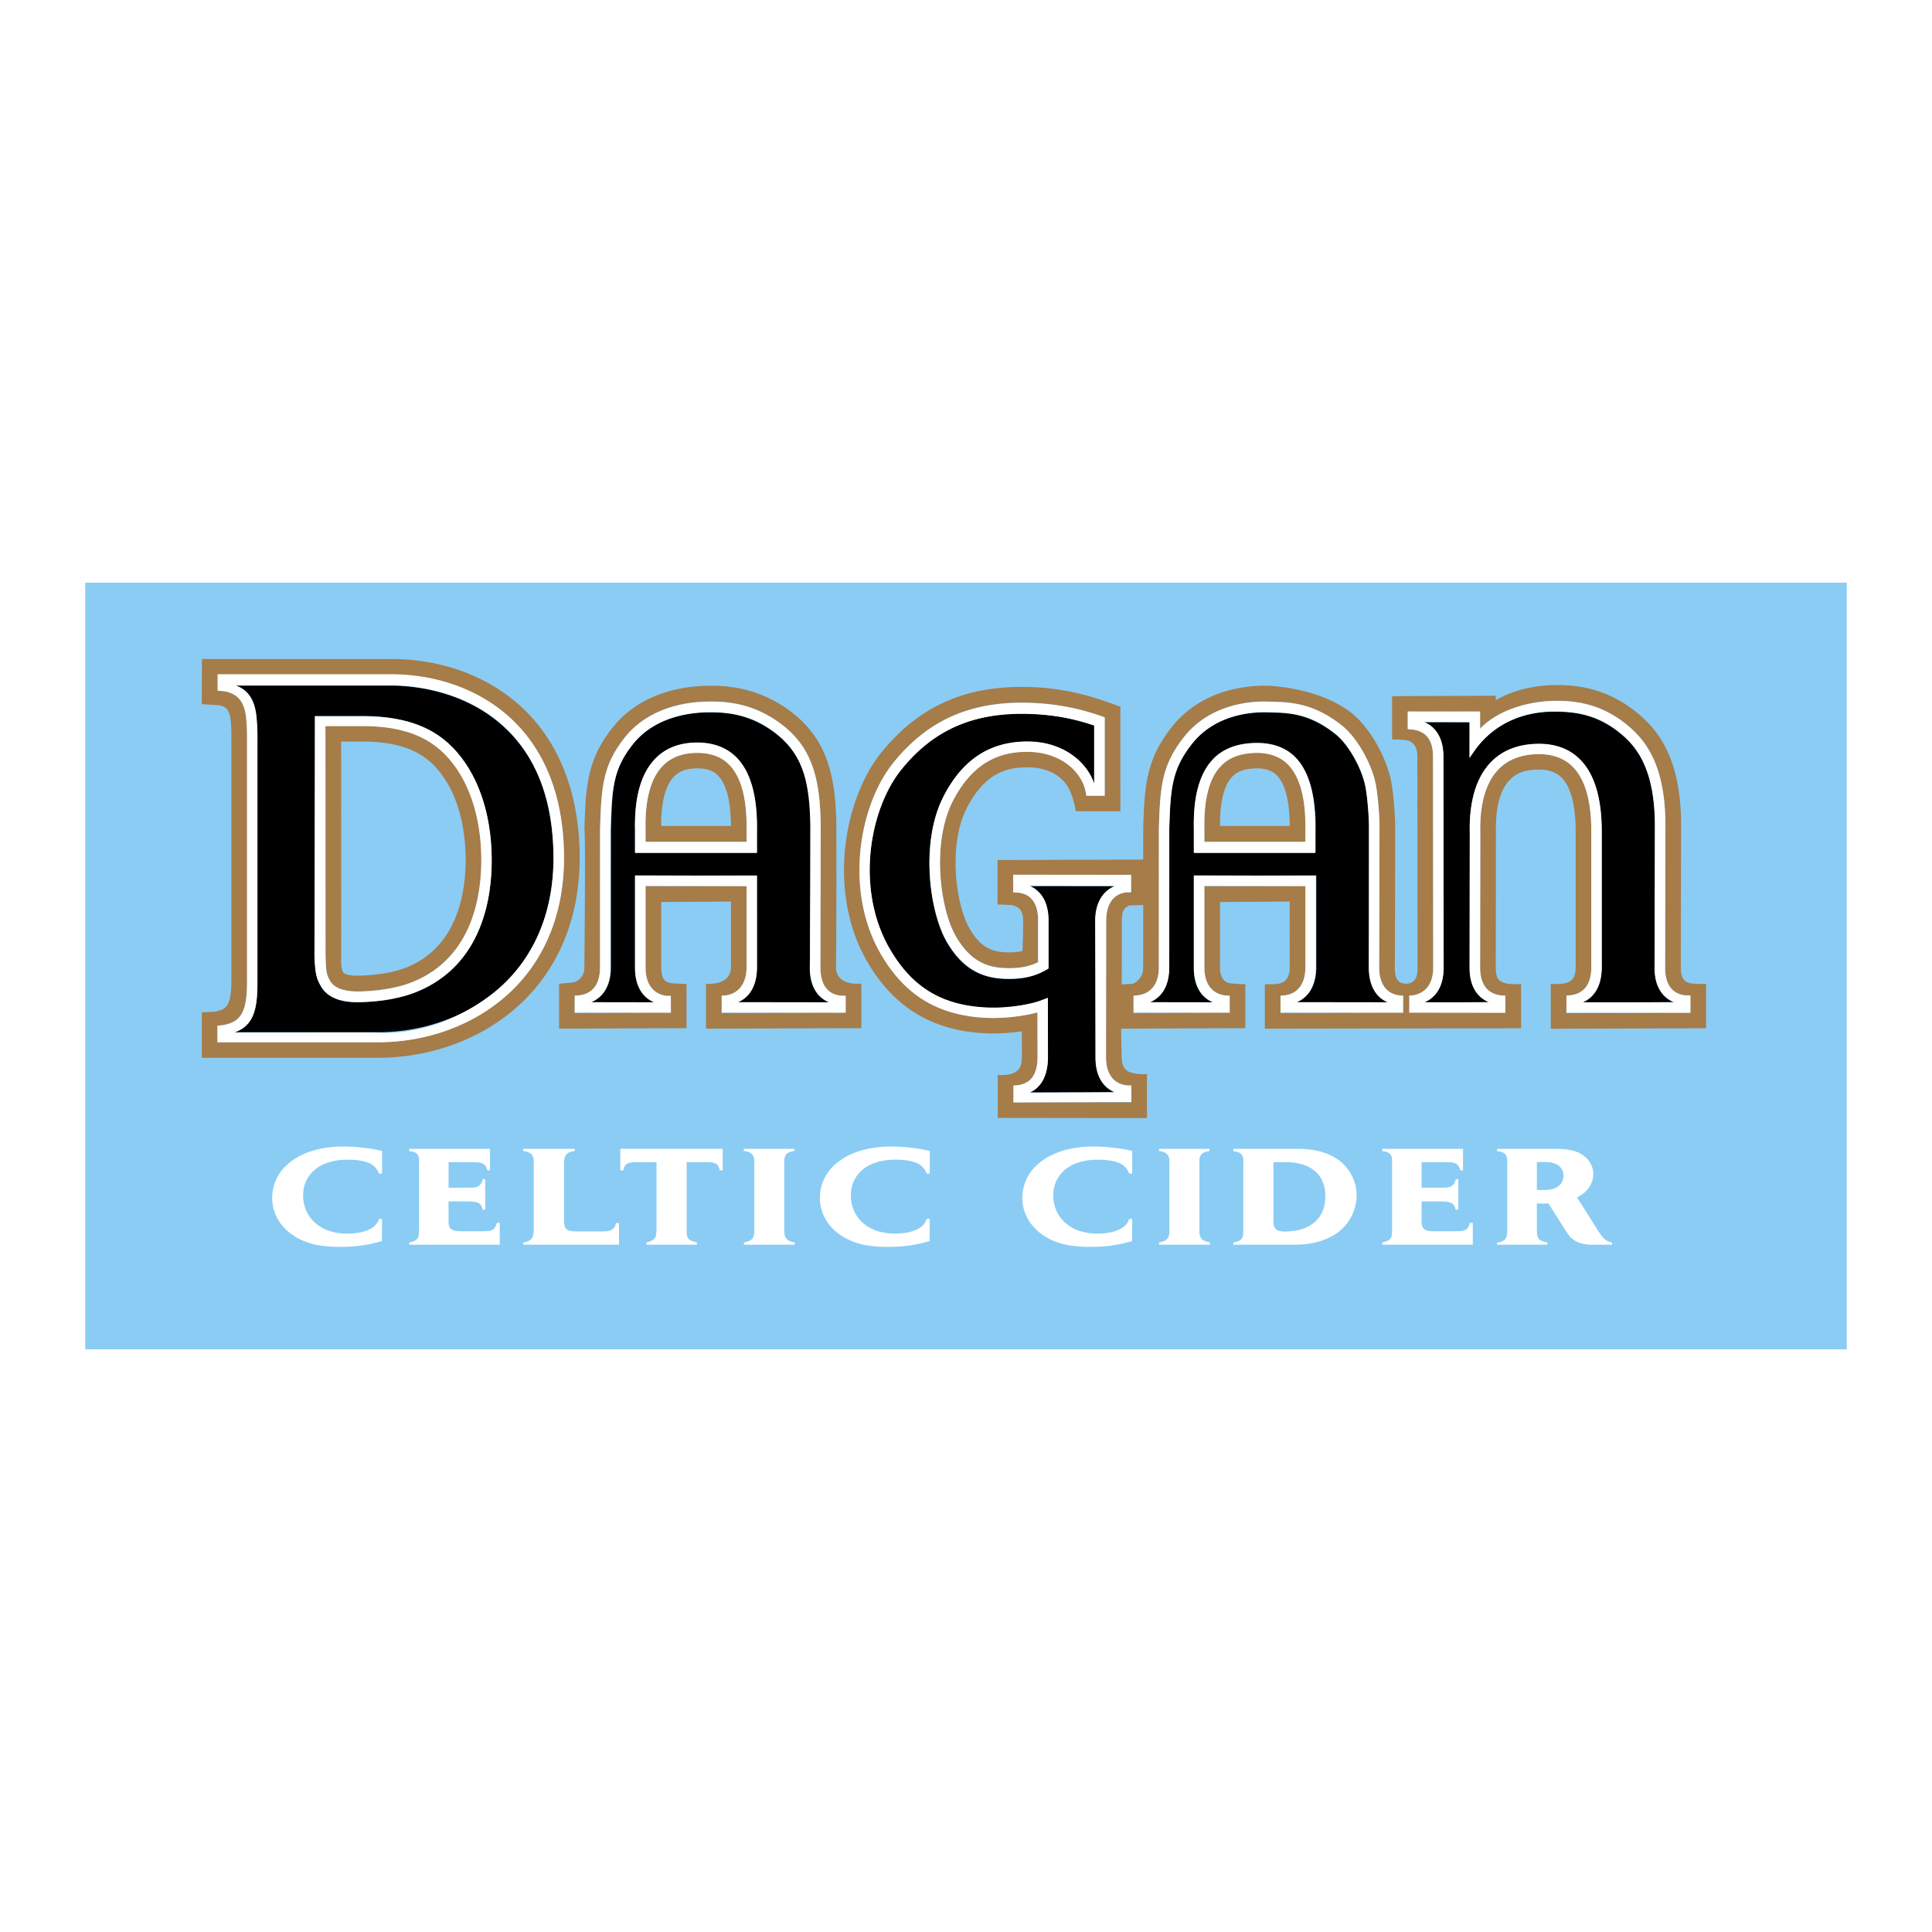 <svg xmlns="http://www.w3.org/2000/svg" width="2500" height="2500" viewBox="0 0 192.756 192.756"><g fill-rule="evenodd" clip-rule="evenodd"><path fill="#fff" d="M0 0h192.756v192.756H0V0z"/><path fill="#8bccf4" d="M184.252 134.621V58.134H8.504v76.487h175.748z"/><path d="M51.494 70.063c-3.334-2.824-7.825-4.355-12.646-4.314H20.152l-.025 4.5 1.671.115c.482.056 1.101.238 1.208 1.431.052.577.084.98.08 1.957v24.049c.004 2.732-.593 2.902-1.651 3.137l-1.304.061v4.535H37.49c5.722.051 11.146-2.066 14.883-5.811 3.636-3.643 5.524-8.636 5.461-14.439-.072-6.506-2.264-11.769-6.34-15.221zm-.228 28.554c-3.442 3.449-8.459 5.4-13.762 5.352h-15.81v-1.648l.347-.027c2.09-.279 2.612-1.398 2.608-4.494V73.753c.004-1.02-.03-1.473-.086-2.097-.153-1.699-.896-2.558-2.371-2.727l-.477-.04v-1.576h17.133c7.945-.073 17.275 4.595 17.421 17.989.059 5.371-1.671 9.977-5.003 13.315z" fill="#a67c49"/><path d="M44.401 75.254c-1.951-1.99-4.687-2.89-8.615-2.831h-3.317c0 3.427.007 22.948.007 22.948.044 1.277.062 1.806.39 2.347l.016.025.012.027c.332.723 1.329 1.137 2.733 1.137.758 0 3.4-.07 5.592-.969 6.018-2.466 6.845-8.81 6.803-12.384-.051-4.312-1.337-7.971-3.621-10.3zm-3.775 21.239c-1.977.81-4.51.851-4.999.851-.843 0-1.239-.188-1.331-.266 0 0-.341-.26-.256-1.734l-.007-21.357h1.776c3.469-.052 5.844.699 7.476 2.362 2 2.04 3.128 5.316 3.174 9.225.037 3.17-.67 8.803-5.833 10.919zM70.44 98.154v4.475l15.495-.049v-4.449s-2.472.32-2.524-1.574c0 0 .059-5.749.032-14.221-.064-4.678-.814-8.361-4.268-11.129-3.588-2.876-7.286-2.809-8.678-2.783-2.293.042-6.56.636-9.365 4.146-2.506 3.136-2.699 5.737-2.825 10.087 0 .015.132.026-.005 13.894-.012 1.234-1.073 1.455-1.073 1.455l-1.451.145v4.477l12.716-.047v-4.398l-1.519-.083c-.61-.162-.954-.279-1.005-1.543 0 0-.002-3.093 0-6.564l6.955-.047.001 6.564c-.013 1.9-2.486 1.644-2.486 1.644zm4.047-9.768l-10.082.039v8.149c.019 1.594.772 2.619 2.123 2.771l.402-.008v1.678l-9.589.051v-1.742l.442-.031c1.35-.152 2.065-1.137 2.083-2.725l.005-13.889c.123-4.223.279-6.375 2.483-9.134 2.406-3.011 6.153-3.522 8.172-3.559 1.354-.025 4.525-.083 7.672 2.44C81.183 74.82 81.82 78 81.88 82.357l-.032 14.217c.019 1.594.672 2.6 2.023 2.75l.501.014v1.676l-12.368.053v-1.742l.421-.031c1.223-.172 2.045-1.125 2.063-2.766l-.001-8.142z" fill="#a67c49"/><path d="M69.507 75.097c-1.422.01-2.56.444-3.383 1.291-1.206 1.242-1.784 3.374-1.719 6.348v1.236h10.082v-1.081c.059-3.164-.525-5.389-1.735-6.612-.795-.806-1.857-1.192-3.245-1.182zm-3.541 7.311c-.016-2.347.425-4.049 1.28-4.93.527-.543 1.271-.811 2.271-.817 1.258-.009 1.813.405 2.122.717.591.597 1.276 1.955 1.286 5.03h-6.959zM168.623 98.094c-.568-.121-.92-.498-.93-1.499l.031-14.219c0-6.677-2.256-9.451-4.221-11.122-3.182-2.704-6.441-2.951-8.615-2.901-.889.021-3.436.189-5.656 1.509v-.449l-10.346.045v4.317s.738-.002 1.232.048c.814.084 1.281.575 1.293 1.595 0 0 .006 7.754.02 21.142-.012.982-.256 1.277-.637 1.482-.295.158-.924.121-1.133-.059-.275-.236-.488-.4-.5-1.428 0 0 .033-5.738.033-14.192 0-.647-.092-2.607-.365-4.221-.416-2.453-2.125-5.496-3.895-6.93-3.271-2.653-8.346-2.79-8.338-2.79-1.891-.065-6.623.21-9.725 4.16-2.496 3.18-2.689 5.762-2.814 10.073v3.106l-14.533.048v4.429l1.463.059c.715.21 1.09.57 1.09 1.59s-.006 1.687-.068 2.999c-.543.124-1.084.139-1.572.128-1.715-.038-2.723-.687-3.716-2.395-1.359-2.336-2.158-8.316-.262-12.007 1.842-3.585 4.105-4.063 6.076-4.057 2.418.007 3.82 1.194 4.359 2.693.297.822.445 1.689.445 1.689h4.438V70.501l-1.389-.491c-1.799-.634-4.629-1.479-8.428-1.479-5.963 0-10.425 2.088-14.043 6.57-3.743 4.636-5.365 13.878-1.46 20.726 2.7 4.735 6.69 7.116 12.197 7.276a20.075 20.075 0 0 0 3.297-.207c.004 1.146.004 2.578.004 2.578-.014 1.082-.361 1.434-1.082 1.674-.506.168-1.324.096-1.324.096v4.289l13.32.016h1.564v-4.387s-.562.041-1.043-.039c-.479-.08-1.469-.135-1.48-1.598 0 0-.051-1.549-.055-2.896l12.391-.049v-4.385s-.953-.012-1.514-.092c-.559-.078-1-.535-1.012-1.547 0 0-.002-3.093 0-6.564l6.955-.047.002 6.564c-.014 1.08-.455 1.512-1.105 1.627-.502.09-1.379.059-1.379.059v4.434l25.566-.037v-4.42s-1.016.059-1.439-.043c-.797-.195-1.074-.498-1.086-1.562l.016-13.52.002-.018-.002-.019c-.133-6.064 2.924-6.179 4.074-6.222 1.072-.04 1.871.208 2.441.757.941.907 1.439 2.762 1.439 5.365l.002 13.609c-.014 1.133-.494 1.447-1.035 1.566-.539.121-1.449.092-1.449.092v4.461l15.494-.049v-4.42c.001.001-1.128.022-1.593-.075zm-56.215 10.181l.463.012v1.697l-11.758-.014v-1.676l.422-.033c.861-.133 1.957-.57 1.982-2.77l-.008-4.502c-1.348.367-3.264.596-4.809.551-4.986-.146-8.445-2.207-10.885-6.488-3.579-6.275-2.103-14.732 1.318-18.969 3.298-4.085 7.374-5.988 12.827-5.988 3.559 0 6.217.792 7.906 1.389l.348.122v7.769h-1.822l-.082-.421c-.377-1.961-2.48-3.951-5.77-3.961-2.123-.006-5.207.495-7.473 4.907-2.163 4.212-1.266 10.814.302 13.507 1.265 2.174 2.771 3.122 5.032 3.171.9.021 2.055-.035 3.172-.598v-4.229c-.02-1.62-.682-2.56-1.963-2.711l-.521-.032v-1.697l11.758.013V89l-.463.012c-1.342.151-2.004 1.198-2.023 2.786l-.016 13.744c.018 1.595.774 2.581 2.063 2.733zm-.494-10.06c.006-1.807.01-4.04.012-6.398.012-1.081.305-1.271.758-1.482l1.373-.04-.002 6.256c-.012 1.08-.756 1.455-1.035 1.605l-1.106.059zm28.074 2.799l-12.232.053v-1.742l.422-.031c1.283-.172 2.045-1.125 2.062-2.766v-8.141l-10.082.039v8.149c.018 1.594.771 2.559 2.082 2.73l.443.014v1.697l-9.59.051v-1.742l.381-.031c1.352-.152 2.125-1.137 2.143-2.725l.006-13.889c.121-4.188.277-6.325 2.48-9.13 2.658-3.385 6.789-3.619 8.441-3.562l.371.011c1.764.047 4.176.112 7.035 2.431 1.486 1.205 2.982 3.886 3.338 5.977.262 1.546.342 3.444.342 3.96l-.031 14.209c.018 1.594.752 2.578 2.062 2.73l.326.012v1.696l28.664.012-12.367.051v-1.754l.402-.039c1.342-.152 2.064-1.105 2.082-2.746l-.002-13.626c0-3.081-.645-5.265-1.918-6.491-.879-.848-2.086-1.249-3.584-1.193-4.75.178-5.656 4.343-5.578 7.819 0 0-.016 13.546-.018 13.539.02 1.594.732 2.559 2.084 2.711l.441.033v1.697l-9.588-.014v-1.697l.305-.012c1.291-.191 2.064-1.137 2.082-2.725l-.02-21.177c-.018-1.594-.711-2.479-2.062-2.631l-.461-.052v-1.693l7.217-.051v1.712c2.104-2.167 5.436-2.728 7.256-2.769 2.082-.048 4.822.196 7.566 2.529 1.709 1.453 3.67 3.895 3.67 9.93l-.031 14.215c.018 1.587.672 2.552 2.023 2.704l.5.012v1.719l-28.662-.013z" fill="#a67c49"/><path d="M125.268 75.097c-1.518.034-2.654.467-3.475 1.325-1.15 1.203-1.701 3.323-1.635 6.314v1.236h10.08c0-.465 0-1.075.002-1.081.059-3.194-.535-5.435-1.764-6.659-.785-.782-1.865-1.165-3.208-1.135zm-3.549 7.311c-.023-2.975.635-4.311 1.203-4.905.332-.347.939-.812 2.379-.843.916-.02 1.594.202 2.072.68.6.598 1.297 1.963 1.305 5.067h-6.959v.001z" fill="#a67c49"/><path d="M50.511 97.938c-3.246 3.252-7.991 5.092-13.021 5.047H23.34c2.144-.686 2.333-2.666 2.33-5.133V73.809a20.07 20.07 0 0 0-.09-2.192c-.157-1.737-.824-2.764-2.117-3.209h15.372c1.846-.017 6.555.275 10.521 3.341 3.82 2.954 5.791 7.536 5.857 13.619.055 5.086-1.571 9.433-4.702 12.57zm-5.386-23.357c-2.165-2.208-5.141-3.206-9.366-3.143h-4.348l.008 24.024c.047 1.37.071 2.063.527 2.827.312.654 1.196 1.713 3.663 1.713 1.032 0 3.683-.102 5.985-1.045 6.586-2.7 7.494-9.521 7.448-13.347-.053-4.595-1.444-8.508-3.917-11.029zM73.473 75.603c-.989-1-2.332-1.502-3.991-1.49-1.711.012-3.097.553-4.121 1.607-1.407 1.449-2.084 3.832-2.013 7.083v2.264h12.16v-2.111c.064-3.446-.62-5.923-2.035-7.353zm2.037 20.985l-.002-9.249-12.16.032v9.263c.02 1.711.698 2.879 1.935 3.393l-6.337-.008c1.24-.512 1.987-1.682 2.007-3.391l.004-13.879c.118-4.081.19-5.997 2.191-8.5 2.14-2.68 5.542-3.136 7.378-3.169 2.052-.037 4.488.196 7.002 2.212 2.667 2.138 3.368 5.08 3.424 9.134l-.163 14.214c.02 1.707.699 2.875 1.936 3.387l-9.131-.01c1.224-.513 1.896-1.697 1.916-3.429zM129.193 75.551c-.994-.991-2.328-1.475-3.967-1.438-1.781.039-3.195.593-4.203 1.646-1.367 1.429-1.996 3.733-1.922 7.044V85.067H131.26V82.956c.066-3.479-.631-5.973-2.067-7.405zm2.135 21.037l-.002-8.665v-.583l-.584-.001-11.121.035-.52-.002V96.635c.02 1.711.697 2.879 1.934 3.393l-6.338-.008c1.242-.512 1.922-1.682 1.941-3.391l.006-13.879c.117-4.047.254-5.951 2.258-8.503 2.365-3.012 6.094-3.217 7.588-3.166l.381.011c1.703.046 3.822.103 6.408 2.199 1.295 1.05 2.654 3.497 2.967 5.342.271 1.604.328 3.483.328 3.787l.033 14.221c.02 1.707.633 2.875 1.869 3.387l-9.131-.01c1.225-.514 1.964-1.698 1.983-3.43zM104.539 105.559l-.01-5.225v-.752l-.703.268c-1.029.391-3.223.762-5.113.707-4.65-.135-7.738-1.975-10.012-5.964-3.362-5.895-1.982-13.83 1.224-17.801 3.085-3.822 6.904-5.602 12.019-5.602 3.166 0 5.588.658 7.213 1.21v5.822c-.723-2.171-3.1-4.203-6.631-4.213-3.756-.012-6.503 1.778-8.4 5.471-2.356 4.589-1.397 11.542.328 14.506 1.451 2.493 3.273 3.629 5.908 3.688 1.105.023 2.555-.055 3.975-.877l.258-.15v-.3l.002-4.545c-.02-1.712-.689-2.881-1.906-3.394l8.531.01c-1.225.515-1.896 1.697-1.916 3.43l-.016 13.756c.02 1.711.699 2.881 1.936 3.395l-8.529-.01c.963-.415 1.819-1.364 1.842-3.43zM159.791 96.598l-.002-13.632c0-3.375-.752-5.81-2.236-7.24-1.09-1.051-2.553-1.55-4.344-1.483-4.365.163-6.703 3.313-6.58 8.869l-.016 13.534c.02 1.711.699 2.814 1.936 3.328l-6.475.057c1.242-.512 1.922-1.682 1.941-3.391l-.02-21.19c-.02-1.709-.697-2.878-1.932-3.392l4.545.009v2.108l-.002 1.458s.508-.759.828-1.162c2.049-2.562 4.943-3.445 7.494-3.458 2.016-.011 4.406.188 6.869 2.282 1.539 1.308 3.305 3.528 3.305 9.137l-.033 14.214c.02 1.712.699 2.815 1.936 3.329l-9.131.057c1.226-.518 1.897-1.702 1.917-3.434z"/><path d="M38.848 67.269H21.715v1.641l.477.039c1.475.169 2.217 1.029 2.371 2.728.056.625.09 1.078.086 2.097v24.047c.004 3.098-.518 4.215-2.608 4.494l-.347.029v1.646h15.81c5.303.049 10.32-1.902 13.762-5.352 3.333-3.338 5.062-7.943 5.004-13.316-.146-13.394-9.477-18.126-17.422-18.053zM50.53 97.904c-2.854 2.861-8.006 5.494-13.022 5.113-.196-.016-10.594 0-14.15 0 2.144-.686 2.334-2.732 2.33-5.197V73.775a20.057 20.057 0 0 0-.09-2.192c-.157-1.737-.824-2.764-2.116-3.21h15.371c1.846-.017 6.556.275 10.521 3.342 3.82 2.954 5.79 7.536 5.856 13.619.056 5.087-1.57 9.434-4.7 12.57z" fill="#fff"/><path d="M45.143 74.548c-2.165-2.208-5.141-3.141-9.365-3.077h-4.349l-.057 23.958c.047 1.37.137 2.063.592 2.827.312.654 1.197 1.713 3.663 1.713 1.033 0 3.683-.102 5.985-1.045 6.586-2.7 7.494-9.521 7.449-13.347-.054-4.595-1.445-8.508-3.918-11.029zm-3.924 23.413c-2.192.898-4.834.969-5.592.969-1.405 0-2.401-.414-2.733-1.137l-.012-.027-.016-.025c-.328-.541-.346-1.07-.39-2.347 0 0-.007-19.522-.007-22.949h3.317c3.929-.059 6.664.841 8.615 2.831 2.284 2.329 3.57 5.987 3.621 10.301.042 3.574-.785 9.918-6.803 12.384zM73.491 75.569c-.989-1-2.332-1.502-3.992-1.49-1.71.012-3.097.552-4.12 1.606-1.408 1.449-2.085 3.832-2.013 7.083v2.329h12.16v-2.176c.064-3.444-.62-5.921-2.035-7.352zm-7.366.841c.823-.847 1.96-1.282 3.383-1.292 1.388-.01 2.449.377 3.245 1.182 1.21 1.224 1.794 3.449 1.735 6.612v1.081H64.406v-1.236c-.066-2.973.512-5.105 1.719-6.347z" fill="#fff"/><path d="M84.372 99.359l-.501-.012c-1.351-.152-2.004-1.158-2.023-2.752l.032-14.216c-.06-4.357-.696-7.538-3.682-9.931-3.147-2.522-6.318-2.464-7.672-2.44-2.019.037-5.766.548-8.172 3.559-2.204 2.758-2.36 4.911-2.483 9.134l-.005 13.889c-.018 1.588-.732 2.572-2.083 2.725l-.442.033v1.676l9.589.014V99.36l-.402.008c-1.351-.152-2.104-1.178-2.123-2.771v-8.214l10.082.027.001 8.14c-.019 1.641-.84 2.594-2.063 2.766l-.421.031v1.678l12.368.014v-1.68zm-8.844-2.804l-.001-9.183-12.16-.033v9.263c.019 1.711.698 2.881 1.935 3.395l-6.337-.01c1.24-.512 1.922-1.682 1.941-3.391l.004-13.879c.119-4.08.255-5.997 2.256-8.5 2.141-2.679 5.542-3.135 7.379-3.168 2.052-.038 4.488.196 7.003 2.211 2.667 2.138 3.237 5.08 3.293 9.134l-.032 14.214c.019 1.707.698 2.875 1.935 3.389l-9.131-.012c1.223-.514 1.895-1.698 1.915-3.43zM129.211 75.518c-.994-.99-2.328-1.409-3.967-1.374-1.781.039-3.195.528-4.203 1.581-1.367 1.429-1.996 3.733-1.922 7.044V85.098h12.094v-2.176c.064-3.478-.565-5.972-2.002-7.404zm-7.418.926c.82-.858 1.957-1.292 3.475-1.325 1.344-.029 2.424.353 3.209 1.136 1.229 1.224 1.822 3.464 1.764 6.658-.002.006-.002.616-.002 1.081h-10.08v-1.236c-.067-2.991.484-5.111 1.634-6.314z" fill="#fff"/><path d="M139.988 99.338l-.326-.012c-1.311-.15-2.045-1.137-2.062-2.73l.031-14.209c0-.516-.08-2.413-.342-3.96-.355-2.09-1.852-4.771-3.338-5.976-2.859-2.319-5.271-2.383-7.035-2.431l-.371-.011c-1.652-.057-5.783.177-8.441 3.562-2.203 2.805-2.359 4.943-2.48 9.13l-.006 13.889c-.018 1.588-.791 2.572-2.143 2.725l-.381.033v1.676l9.59.014V99.34l-.443-.014c-1.311-.172-2.064-1.137-2.082-2.73v-8.214l10.082.027v8.14c-.018 1.641-.779 2.594-2.062 2.766l-.422.031v1.678l12.232.014v-1.7h-.001zm-8.709-2.783v-9.184l-.52-.001-11.119-.03-.521-.001v9.262c.02 1.711.697 2.881 1.934 3.395l-6.338-.01c1.242-.512 1.924-1.682 1.943-3.391l.004-13.879c.117-4.047.254-5.951 2.258-8.503 2.365-3.011 6.094-3.217 7.588-3.166l.381.011c1.703.045 3.822.103 6.408 2.199 1.295 1.051 2.654 3.497 2.967 5.343.271 1.604.328 3.483.328 3.786l-.031 14.221c.02 1.707.699 2.875 1.936 3.389l-9.131-.012c1.222-.513 1.894-1.697 1.913-3.429zM112.871 108.309l-.463-.012c-1.289-.152-2.045-1.137-2.062-2.73l.016-13.746c.02-1.588.682-2.635 2.023-2.786l.463-.012v-1.742l-11.758-.013v1.763l.521.032c1.281.151 1.943 1.092 1.963 2.711v4.23c-1.117.562-2.271.617-3.172.598-2.262-.051-3.767-.999-5.032-3.172-1.568-2.694-2.465-9.295-.302-13.508 2.266-4.411 5.35-4.913 7.473-4.906 3.289.01 5.393 2 5.77 3.96l.082.421h1.822v-7.833l-.348-.123c-1.689-.596-4.348-1.324-7.906-1.324-5.453 0-9.529 1.902-12.827 5.988-3.42 4.236-4.897 12.693-1.318 18.969 2.44 4.281 5.899 6.343 10.885 6.488 1.545.045 3.461-.184 4.809-.551l.008 4.502c-.025 2.201-1.121 2.639-1.982 2.771l-.422.031v1.676l11.758-.051v-1.631h-.001zm-8.314-2.784l-.008-5.225-.002-.752-.703.268c-1.029.391-3.223.764-5.113.707-4.649-.135-7.737-1.975-10.012-5.964-3.361-5.895-1.981-13.83 1.224-17.801 3.085-3.822 6.904-5.537 12.019-5.537 3.166 0 5.588.593 7.213 1.145v5.822c-.723-2.171-3.098-4.202-6.631-4.213-3.756-.011-6.503 1.778-8.399 5.471-2.357 4.589-1.397 11.542.329 14.505 1.451 2.493 3.272 3.629 5.909 3.688 1.104.023 2.555-.055 3.973-.877l.26-.15V91.767c-.02-1.712-.689-2.88-1.906-3.394l8.531.01c-1.223.515-1.961 1.698-1.98 3.43l.049 13.756c.02 1.713.699 2.881 1.936 3.395l-8.529.055c.963-.412 1.816-1.427 1.84-3.494zM168.152 99.316c-1.352-.152-2.006-1.117-2.023-2.703l.031-14.216c0-6.036-1.961-8.477-3.67-9.93-2.744-2.333-5.484-2.577-7.566-2.529-1.82.042-5.152.602-7.256 2.769v-1.712l-7.217-.014v1.758l.461.052c1.352.152 2.045 1.037 2.062 2.631l.021 21.177c-.02 1.588-.793 2.533-2.084 2.725l-.305.014v1.695l9.588.014V99.35l-.441-.033c-1.352-.15-2.064-1.117-2.084-2.711.002.008.018-13.539.018-13.539-.078-3.476.828-7.642 5.578-7.819 1.498-.056 2.705.346 3.584 1.193 1.273 1.227 1.918 3.41 1.918 6.491l.002 13.627c-.018 1.64-.74 2.595-2.082 2.745l-.402.039v1.689l12.367.014v-1.719l-.5-.011zm-8.343-2.751V82.932c0-3.374-.754-5.81-2.238-7.239-1.09-1.052-2.551-1.551-4.344-1.483-4.365.163-6.701 3.312-6.578 8.868l-.018 13.534c.02 1.711.699 2.881 1.936 3.395l-6.473-.01c1.24-.512 1.922-1.682 1.941-3.391l-.02-21.189c-.02-1.709-.699-2.878-1.934-3.392l4.547.009-.002 2.107-.002 1.458s.508-.759.83-1.162c2.049-2.562 4.943-3.445 7.492-3.459 2.016-.01 4.408.189 6.869 2.282 1.539 1.308 3.305 3.528 3.305 9.137l-.031 14.214c.02 1.712.699 2.882 1.936 3.396l-9.131-.01c1.223-.517 1.895-1.7 1.915-3.432zM38.117 117.086h-.31c-.081-.203-.26-.678-.862-.99-.797-.406-2.033-.393-2.212-.393-.293 0-1.123 0-1.952.271-1.708.541-2.538 1.83-2.538 3.293 0 .447.065 1.789 1.269 2.793.504.434 1.448 1.016 3.172 1.016.211 0 1.919.014 2.749-.826.244-.258.342-.529.374-.637h.31l-.017 2.209c-.813.23-2.098.582-4.131.582-1.431 0-2.326-.162-2.895-.324-2.407-.678-3.92-2.453-3.92-4.568 0-.42.065-1.504.813-2.549.797-1.125 2.668-2.574 6.343-2.574.488 0 1.61.041 2.912.258.309.053.602.121.895.176v2.263zM48.414 120.691h-.26c-.033-.096-.065-.434-.375-.637-.228-.15-.569-.176-1.155-.189h-1.871v1.869c0 .461.049.705.228.869.276.23.715.242 1.041.242h2c.065 0 .39 0 .683-.025.618-.068.732-.354.862-.814h.292v2.182h-9.027v-.229c.943-.178.959-.529.976-1.248v-6.615c0-.461 0-.691-.146-.895-.228-.324-.732-.338-.829-.338v-.244h8.051v2.154l-.276-.014c-.016-.066-.065-.365-.292-.568-.309-.258-.765-.23-1.171-.244h-2.391v2.549h1.871c.472 0 .732-.014.959-.082.488-.176.553-.678.57-.773h.26v3.05zM57.333 114.836c-.342.055-.667.121-.862.406-.179.244-.179.529-.195.799v5.666c.017.271-.016.57.146.814.195.299.586.338 1.301.338h2.293c.017 0 .39 0 .585-.025.732-.123.813-.598.846-.814h.309v2.168h-9.547l.016-.229c.146-.027.341-.068.488-.137.439-.217.536-.516.536-1.246v-6.494c0-.055.017-.285-.016-.475-.082-.514-.439-.678-1.025-.771v-.217h5.14l-.015.217zM72.103 116.773h-.309c0-.041-.033-.217-.082-.338-.179-.42-.618-.475-1.089-.488h-2.115v6.574c0 .596-.016.881.244 1.125.179.148.341.203.781.312v.229h-5.042v-.229c.13-.027.764-.137.927-.598.065-.189.081-.461.081-.895v-6.52h-2.163c-.276.014-.374.027-.504.068-.586.148-.618.596-.635.758h-.309v-2.154h10.214v2.156h.001zM79.256 114.836c-.341.055-.65.121-.83.365-.179.23-.179.516-.179.76v6.953c.016.285.065.609.374.814.244.162.602.217.667.23v.229h-5.075l.017-.229c.487-.109.683-.191.829-.381.211-.271.195-.582.195-.867v-6.695c.016-.408-.033-.584-.163-.773-.195-.285-.504-.352-.878-.406v-.217h5.042v.217h.001zM92.761 117.086h-.309c-.082-.203-.261-.678-.862-.99-.797-.406-2.033-.393-2.212-.393-.293 0-1.123 0-1.952.271-1.708.541-2.537 1.83-2.537 3.293 0 .447.065 1.789 1.269 2.793.504.434 1.448 1.016 3.172 1.016.211 0 1.919.014 2.749-.826a1.66 1.66 0 0 0 .375-.637h.309l-.016 2.209c-.813.23-2.098.582-4.131.582-1.432 0-2.326-.162-2.895-.324-2.407-.678-3.92-2.453-3.92-4.568 0-.42.065-1.504.813-2.549.797-1.125 2.668-2.574 6.343-2.574.488 0 1.61.041 2.912.258.309.053.602.121.895.176v2.263h-.003zM112.961 117.086h-.309c-.082-.203-.262-.678-.863-.99-.797-.406-2.033-.393-2.211-.393-.293 0-1.123 0-1.953.271-1.707.541-2.537 1.83-2.537 3.293 0 .447.066 1.789 1.27 2.793.504.434 1.447 1.016 3.172 1.016.211 0 1.918.014 2.748-.826.244-.258.342-.529.375-.637h.309l-.016 2.209c-.814.23-2.1.582-4.133.582-1.43 0-2.326-.162-2.895-.324-2.408-.678-3.92-2.453-3.92-4.568 0-.42.064-1.504.812-2.549.799-1.125 2.668-2.574 6.344-2.574.488 0 1.611.041 2.912.258.309.053.602.121.895.176v2.263zM120.672 114.836c-.342.055-.65.121-.83.365-.178.23-.178.516-.178.76v6.953c.016.285.064.609.373.814.244.162.602.217.668.23v.229h-5.076l.018-.229c.488-.109.684-.191.828-.381.213-.271.195-.582.195-.867v-6.695c.018-.408-.031-.584-.162-.773-.195-.285-.504-.352-.879-.406v-.217h5.043v.217zM123.051 123.959c.879-.137 1.01-.475.992-1.166v-6.777c.018-.299.018-.367-.031-.543-.131-.434-.455-.557-.961-.609v-.244h6.051c.357 0 .732 0 1.09.027.553.039 2.082.162 3.352 1.084a4.383 4.383 0 0 1 1.805 3.564 4.676 4.676 0 0 1-1.854 3.66c-.406.299-1.285.84-2.668 1.084-.473.096-.992.148-2.018.148h-5.758v-.228zm4.002-2.17c.016.379.016.543.146.719.113.203.424.365.992.365.229 0 1.057-.027 1.773-.27 2.229-.76 2.26-2.725 2.26-3.254 0-.367.016-1.75-1.203-2.643-.504-.395-1.105-.543-1.334-.598-.342-.082-.715-.148-1.447-.162h-1.188v5.843h.001zM145.49 120.691h-.26c-.033-.096-.064-.434-.373-.637-.229-.15-.57-.176-1.156-.189h-1.869v1.869c0 .461.047.705.227.869.277.23.717.242 1.041.242h2c.066 0 .391 0 .684-.025.619-.068.732-.354.863-.814h.293v2.182h-9.027v-.229c.943-.178.959-.529.975-1.248v-6.615c0-.461 0-.691-.146-.895-.227-.324-.73-.338-.828-.338v-.244h8.051v2.154l-.277-.014c-.016-.066-.064-.365-.293-.568-.309-.258-.764-.23-1.17-.244h-2.391v2.549h1.869c.473 0 .732-.014.961-.082.486-.176.553-.678.568-.773h.26v3.05h-.002zM159.354 122.656c.586.895.797 1.152 1.48 1.314v.217h-1.854c-.406 0-1.594.027-2.375-.84a6.644 6.644 0 0 1-.375-.541l-1.756-2.752a5.289 5.289 0 0 1-1.139 0v2.818c.033.732.195.922 1.057 1.098v.217h-5.025v-.217c.033 0 .244-.025.391-.08.537-.189.602-.557.617-.99v-6.873c.018-.717-.098-1.07-1.008-1.178v-.23h5.529c1.334 0 2.668.066 3.531 1.084a2.18 2.18 0 0 1 .535 1.438c0 1.057-.73 1.748-1.072 1.992-.229.176-.473.285-.553.324l2.017 3.199zm-5.286-3.929c.26-.014.391-.014.633-.055 1.156-.23 1.285-1.018 1.285-1.355 0-.164-.031-.76-.584-1.098-.391-.244-.863-.271-1.303-.285h-.764v2.793h.733z" fill="#fff"/></g></svg>